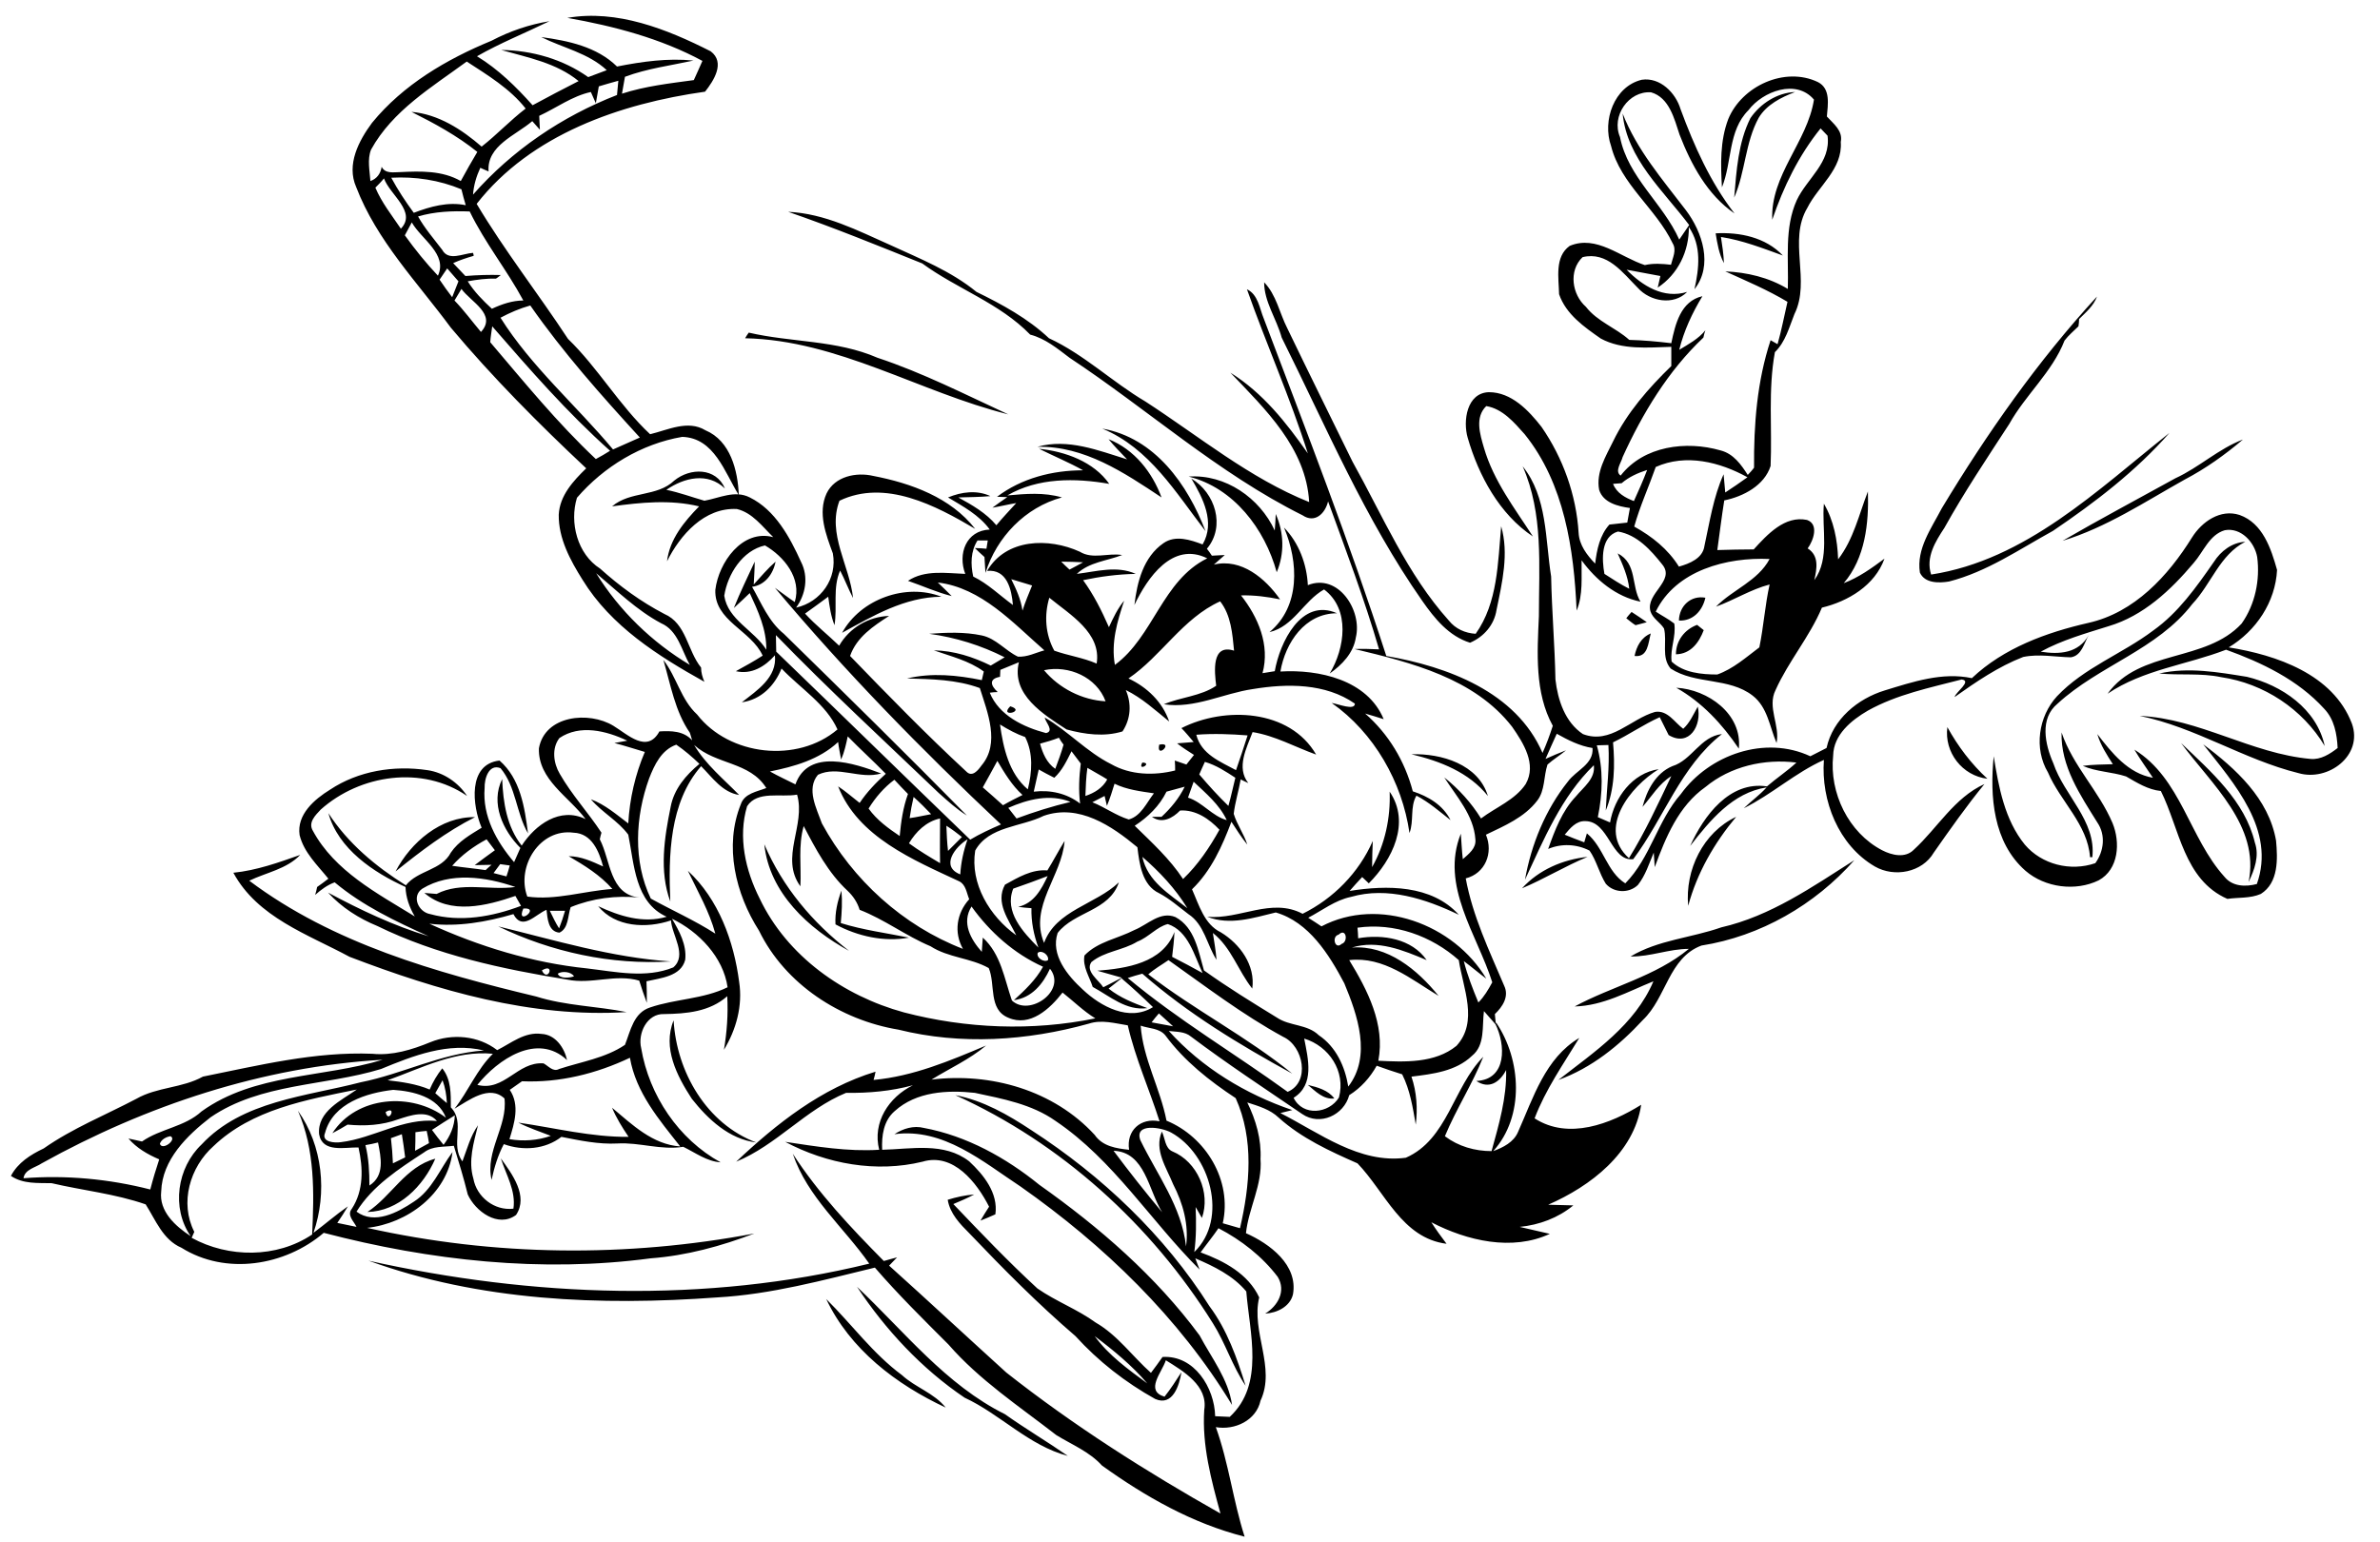 <?xml version="1.0" encoding="utf-8"?>
<!-- Generator: Adobe Illustrator 21.0.2, SVG Export Plug-In . SVG Version: 6.00 Build 0)  -->
<svg version="1.2" baseProfile="tiny" id="Layer_1" xmlns="http://www.w3.org/2000/svg" xmlns:xlink="http://www.w3.org/1999/xlink"
	 x="0px" y="0px" viewBox="0 0 719 466" overflow="scroll" xml:space="preserve">
<path d="M249.6,392.5c7.7,7.6,14.1,16.5,22.9,23c4,3.7,9.7,5.4,13.2,9.8C270.7,418.3,256.8,407.7,249.6,392.5 M258.9,388.8
	c14.3,13.5,26.8,29.6,44.7,38.5c6.2,4.4,12.8,8.3,19,12.6c-11.8-3.1-20.4-12.6-31.2-17.6C278.5,413.6,267.5,401.8,258.9,388.8
	 M111,366.2c7.3-4.8,11.5-13.7,20.5-16.1C127.9,358.4,120.4,366,111,366.2 M270.2,342.7c2.6-1.7,5.8-2.7,8.9-1.9
	c12.9,2.4,24.8,9,34.9,17.2c18.1,12.8,35.2,27.6,48.4,45.5c3.6,6.8,8.7,13.2,9.8,21c-16-26.4-38.7-48.3-63.9-66
	C296.9,351,285,340.7,270.2,342.7 M288.6,330.9c8.4,1.6,15.9,5.9,23,10.6c21.3,13.8,40.2,31.7,53.8,53.2c5.3,7.1,8.3,15.6,10.9,24
	c-4-5.9-6.1-12.9-9.9-18.9C347.8,370,320.5,345.3,288.6,330.9 M395.1,327.8c2.9,0.7,6.2,1.6,8,4.1
	C399.8,332.3,397.4,329.7,395.1,327.8 M209,332c-4.5-6.9-8.9-15.4-5.5-23.7c0.9,15.6,10,31.3,25,36.9
	C220.3,344.2,213.9,338.2,209,332 M150.5,279.9c17.2,4.2,34.3,9.4,52.1,10.6C184.7,291.6,166.6,287.7,150.5,279.9 M252.4,279.3
	c-0.2-3.5,0.6-7,1.8-10.2c0.3,3.3,0.1,6.6-0.2,9.8c6.7,2.1,13.7,3,20.6,4.4C267.1,284.7,259.1,282.9,252.4,279.3 M520,280.2
	c14.9-3.4,27.6-12.3,40.2-20.3c-11.9,13.5-28.4,23-46.2,25.8c-9.9,3.7-10.6,15.8-17.7,22.5c-7.1,7.7-15.5,14.5-25.5,18.1
	c10.9-8.5,23.1-16.6,28.7-29.8c-7.7,3.1-15.2,7.4-23.8,7.6c11.3-6.1,24.5-9.1,34.5-17.4c-6,0-11.6,2.4-17.6,2.3
	C500.9,284,510.9,283.4,520,280.2 M459.8,268.4c5.1-5.6,12.3-8.7,19.8-9.5C472.8,261.7,466.5,265.6,459.8,268.4 M70.5,263.7
	c7-0.7,13.7-3.1,20.2-5.4c-4.1,4.3-10.2,5.3-15.4,7.8c25.3,19,56.3,27.7,86.7,35c8.9,2.8,18.3,2.9,27.3,4.7
	c-28.8,1.8-57-6.5-83.7-16.7C93,282.3,77.8,277.2,70.5,263.7 M230.9,255.1c5.5,12.9,14.6,23.7,25.6,32.2
	C244.3,280.6,232.4,269.8,230.9,255.1 M510,273.7c-1-10.8,4.5-22.2,14.5-26.9C517.9,254.7,512.7,263.7,510,273.7 M119.5,263.3
	c4.6-8.8,13.7-16.6,24-16.4C134.8,251.3,127.1,257.2,119.5,263.3 M345.1,230.4C348.4,230.5,343.5,233.3,345.1,230.4 M426.4,227.9
	c9-0.3,20.2,3,23.1,12.6C443.7,233.3,435.1,230,426.4,227.9 M658.9,224.5c9,8.6,19.3,17.5,22.3,30.1c1.4,4-0.1,8.2-1.9,11.9
	C682.8,249.5,668,236.9,658.9,224.5 M350.2,225C354.9,224,349.2,229.6,350.2,225 M633.6,221.8c4.4,5.7,9.3,11.9,16.8,13.2
	c-1.9-2.9-3.9-5.6-5.6-8.5c14.1,8.7,16.6,26.7,27.2,38.4c2.4,3,6.4,3.1,9.8,2.2c5.8-16.3-6.9-30.4-16.2-42.2
	c9.8,7.3,19.8,16.4,22,29.1c0.5,5.5,0.8,12.7-4.6,16.1c-3.2,1.4-6.8,1-10.1,1.5c-13.2-5.8-14.4-21.2-20.1-32.6
	c-3.9-0.4-7.2-2.5-10.5-4.4c-4.3-1.4-9-1.4-13.1-3.2c3-0.4,6-0.4,9.1-0.5C636.5,228.1,634.6,225.2,633.6,221.8 M622.8,221.3
	c3.4,10.1,11.3,17.7,15.4,27.4c2.4,5.8,1.9,14-4.2,17.3c-7,3.4-16.2,2.2-22.1-2.9c-9.8-8.6-10.8-22.5-9.6-34.6
	c1.5,9.3,3.3,19.2,9.4,26.7c5.1,6,13.8,8.2,21.3,5.6c2.6-3.6,3.2-8.5,0.6-12.3C628.5,240.3,622.5,231.5,622.8,221.3 M588.3,219.7
	c3.2,5.8,7.2,11.1,12.1,15.6C592.8,234.4,587.3,227.3,588.3,219.7 M305.2,213.4C310.2,214.9,301.6,217,305.2,213.4 M506.4,207.8
	c9.5,0.5,20,7.9,18.9,18.4C520.3,218.8,514.2,212.2,506.4,207.8 M652.3,203.5c8.8-2,17.8-0.4,26.5,1c10.5,2.5,21.1,9.7,23.5,20.9
	c-6.7-11.2-18.4-18.9-31.3-20.8C664.9,203.3,658.5,204.1,652.3,203.5 M493.8,198.2c0.6-2.9,2-5.6,4.9-6.8
	C497.9,194.3,497.9,198.7,493.8,198.2 M506.3,197.7c0-4.1,2.6-7.5,6.4-8.9c0.5,0.4,1.5,1.2,2,1.6
	C513.3,194.1,510.8,197.6,506.3,197.7 M491.3,186.8c0.5-0.6,1-1.3,1.6-1.9c1.5,1,3.1,2,4.6,3.1c-0.8,0.2-2.5,0.7-3.4,0.9
	C493.1,188.3,492.2,187.5,491.3,186.8 M507.2,187.5c0.1-4.4,3.6-7.7,8-6.9C514.3,184.6,511.4,187.7,507.2,187.5 M254.4,191.2
	c5.6-10.2,19.3-15.1,30-10.9C273.3,180.4,263.7,186.1,254.4,191.2 M668.8,169.8c2.1-3.3,5.5-5.9,9.5-6.1c-7.7,3.9-10.3,12.8-16,18.8
	c-10.6,13.8-28.2,18.6-40.7,30.1c-5.5,4.5-3.8,12.3-1.3,18c3.3,9.8,13,17.4,11.8,28.4l-0.7,0c-0.7-9.9-9-16.9-12.7-25.6
	c-4.3-7.2-2.9-16.9,2.7-23c8.2-8.7,19.7-12.8,29.1-19.9C658.1,185.1,663.5,177.4,668.8,169.8 M387.9,159.4
	c4.5,4.6,6.9,11.1,7.2,17.4c9.2-3.7,16.5,7.7,14.5,15.8c-0.7,4.7-4.2,8.3-7.9,10.9c4.6-7.6,6.3-19.4-1.7-25.4
	c-6.2,3.5-9.2,11.2-16.5,12.9C392.9,183.2,392.3,169.8,387.9,159.4 M359.1,144c11.1-0.8,21.5,6.5,26,16.3c0.1-1.3,0.3-3.8,0.3-5
	c2.5,5.6,2.7,11.9,0.3,17.6C382.1,159.8,372.7,147.4,359.1,144 M657.2,144.5c7.2-3.3,13-8.9,20.4-11.7c-5.4,4.6-11.3,8.8-17.6,12.1
	c-12,6.7-23.7,14.5-36.9,18.5C634.3,156.9,645.8,150.8,657.2,144.5 M334.9,132.7c7.8,3.1,13.2,10,16,17.6
	c-11.3-7.5-23.3-15.6-37.5-15.3c9.2-2.6,18.4,1.1,27.1,3.8C338.6,136.8,336.6,134.8,334.9,132.7 M333,129.5
	c15.9,2.8,25.8,16.9,31.2,31C355.3,149,347.3,135.4,333,129.5 M226.2,100.5c12.9,3,26.5,2.2,38.9,7.6c13.6,4.5,26.5,11.1,39.5,17.1
	c-26.8-6.7-51.4-22.4-79.5-23C225.3,101.8,225.9,100.9,226.2,100.5 M586.6,153.6c13.7-22.7,29-44.5,46.9-64c-1,2.8-3.4,4.8-5.4,6.8
	c0,0.6-0.1,1.7-0.2,2.2c-1.4,1.4-3,2.7-4.2,4.3c-3.7,9.5-11.8,16.4-16.7,25.2c-6.7,10.3-13.6,20.6-19.6,31.4
	c-2.7,4.1-5.7,8.9-4,14.1c28.6-4.4,50.3-25.6,72-42.8c-10.2,11.6-22.5,21-35.2,29.6c-10.2,5.6-20,12.4-31.4,15.3
	c-3,0.5-7.3,0.6-8.8-2.7C578.9,165.8,583.5,159.6,586.6,153.6 M381.9,85.3c3.7,3.8,4.6,9.2,7,13.9c6.5,13.5,13.1,26.8,19.7,40.3
	c9.1,16.3,16.5,34,29.1,48c2,2.5,4.9,3.8,8.1,4c6.7-9.4,6.7-21.5,7.7-32.5c2.4,8.3,0.3,17-1.4,25.3c-0.7,4.5-3.8,8.1-8,9.9
	c-6.4-2-10.7-7.3-14.4-12.6c-17.3-24.7-29.1-52.7-42.5-79.6C385.6,96.2,381.9,91.2,381.9,85.3 M518.3,70.5
	c7.3-0.4,15.1,1.2,20.3,6.7c-6.1-2.2-12.2-4.6-18.7-5.6c0.4,2.6,0.8,5.2,0.9,7.9C519.3,76.7,518.8,73.6,518.3,70.5 M330.7,403.7
	c4.2,5.8,10.2,10.1,15.9,14.3C342,412.6,336.4,408,330.7,403.7 M336.4,347.7c4.7,6.3,9.6,12.5,14.7,18.6
	C346.9,359.6,346,348.1,336.4,347.7 M110.4,346c1,4,1.2,8.1,1.2,12.2c4.7-3,3.5-8.4,2.6-13C113,345.5,111.7,345.8,110.4,346
	 M118.1,343.9c0.3,2.5,0.5,5.1,0.6,7.6c1.2-0.6,2.5-1.2,3.7-1.8c-0.3-2.3-0.6-4.7-1-7C120.3,343.1,119.2,343.5,118.1,343.9
	 M51.5,343.3c-1.3,0.2-2.8,1-3.2,2.3C49,347.8,53.6,344.3,51.5,343.3 M125.5,342.1c0,1.8,0,3.7-0.1,5.6c1.4-0.8,2.8-1.5,4.2-2.3
	c-0.2-1.2-0.4-2.5-0.7-3.7C127.8,341.8,126.7,341.9,125.5,342.1 M344.5,344.5c5.1,10.5,12.5,20.1,13.8,32.1c0.9-6.5-0.9-13-3.9-18.8
	c-2-5-5.8-10.3-3.4-15.9c1,2,0.9,5,3.2,6c7.5,3.1,11.6,12.5,8.9,20.1c-0.6-1.1-1.3-2.2-1.9-3.3c0.2,4.5,0.2,9.1-0.4,13.6
	c10.4-10.1,4.8-29.6-7-36.1C350.9,340.6,342.6,339.2,344.5,344.5 M130.5,341.4c1.1,1.5,2.3,3.1,3.5,4.5c2-2.6,3.3-5.6,3.4-8.9
	C135.1,338.4,132.8,339.9,130.5,341.4 M116.5,336C117.3,339.8,120.1,333.8,116.5,336 M64.5,346.3c-7.1,6.3-10.3,17.1-5.8,25.9
	c-0.2,0.4-0.6,1.3-0.8,1.8c11.1,6.1,25.7,6.2,36.4-1c0.6-12.6,0.9-25.5-4.3-37.4c7.5,10.6,8.9,24.7,4.7,36.9c3.5-2.6,6.8-5.5,10.4-8
	c-1,1.7-2.1,3.4-3.2,5c1.9,0.4,3.9,0.8,5.8,1.2c-0.8-1.7-3-3.5-1.4-5.5c3.6-5.5,3.4-12.3,2-18.5c-4.1-0.1-10.9,1.7-11.9-4
	c-0.6-6.9,6.7-10.2,11.4-13.5C92.5,332.3,76.1,335.2,64.5,346.3 M98.2,342.3c-1.2,2.8,2.9,3.1,4.8,2.8c9.9-1.2,18.7-7.4,29-6.4
	c-3-3.5-8-1.7-11.7-0.5c-4.9,1.8-10.1,2.1-15.3,1.6c-1.5,0.9-3,1.8-4.6,2.6c7.3-11.3,24-12.5,34.3-4.7c-2.4-6.3-9.9-8-15.9-8.4
	C110.8,330.2,100.6,333.3,98.2,342.3 M133.7,326.4c-0.7,1.3-1.5,2.6-2.2,3.9c1.1,1,2.3,2,3.5,3C134.9,330.9,134.5,328.6,133.7,326.4
	 M157.7,326.7c-1.2,0.9-2.5,1.7-3.7,2.6c3.1,4.6,1.4,10.1-0.1,14.9c4.2,0.7,8.5,0.4,12.5-1c-3.3-1.3-6.7-2.4-9.8-4
	c11.1,1.6,22,4.4,33.3,4.3c-1.9-2.8-3.7-5.7-5-8.8c6.1,5.1,12.2,11.1,20.6,11.7c-6.4-8.1-13.4-16.3-15.2-26.8
	C180.2,324.4,169,327.2,157.7,326.7 M12.6,351.5c-1.9,1.3-5.1,1.8-5.5,4.5c12.8-1,25.8,0.2,38.3,3.4c0.8-3.1,1.7-6.1,2.7-9.1
	c-3.5-1.5-6.8-3.4-9.3-6.3c1.4,0.3,2.7,0.6,4.1,0.9c5.6-3.9,12.9-4.4,18-9.1c16-11.5,36.6-10.1,54.7-15.6
	C79.4,322.3,44.1,334,12.6,351.5 M115.1,323c-17,5.2-36.3,4.2-51.5,14.6c-7.1,5.5-14.6,12.8-14.9,22.4c-0.7,6,4.3,10.5,8.9,13.5
	c-5.9-8.5-4.1-20.7,3.3-27.7c12.3-13.2,31.6-14.5,48.1-18.8c12.6-2.5,24.2-8.7,37.2-9.6C135.4,314.8,124.8,319,115.1,323 M394,313.8
	c1.2,6.2,3.2,13.9-3.2,17.9c2.8,5.7,10.7,4.8,13.7-0.1C406.6,323.7,401.5,316.1,394,313.8 M344.6,309.9c0.7,10,5.9,18.9,7.8,28.7
	c11.9,4.9,19.9,18.1,17,31c1.7,0.5,3.5,1,5.2,1.5c3-12.9,4.3-26.9-1.3-39.3c-7.9-5.2-15.5-11.2-21.2-18.9
	C350.3,310.6,347.1,310.8,344.6,309.9 M350.1,306.2c-0.8,0.9-1.5,1.8-2.2,2.7c2.2,0.4,4.3,0.8,6.5,1.2
	C352.9,308.7,351.5,307.5,350.1,306.2 M168.5,294.2c0.6,1.6,3.5,1.3,4.9,0.8C172.6,293.6,169.8,293.3,168.5,294.2 M163.7,293.2
	C165.5,297.1,167.9,290.7,163.7,293.2 M346.9,294.4c14,10.8,29.9,18.9,43.5,30c-15.9-8.7-31.6-18.2-45.3-30.2
	c-1.5,0.4-2.9,0.8-4.4,1.3c15.2,12.7,32.3,22.8,48.3,34.4c6.9-2.9,4.8-13.8-1.3-16.6c-12.3-6.7-23.4-15.2-34.7-23.2
	C351,291.5,348.8,292.7,346.9,294.4 M313.5,287.9c-0.5,1.5,1.9,3,3.1,2.2C317,288.6,314.7,286.9,313.5,287.9 M404.4,282.4
	c-2.2,0.5-1.1,4.7,0.9,2.8C407.4,284.6,406.7,280.2,404.4,282.4 M410.1,280.3c0.1,1.1,0.2,2.2,0.2,3.2c7.4-1.3,16.2,0.1,20.7,6.6
	c-7.1-3-14.8-6.2-22.6-3.8c10.8-0.8,19.8,6.7,26.2,14.6c-8.3-5-16.6-12-27-10.8c5.5,9,10.9,19.4,8.8,30.4c7.9,0.4,17.1,0.8,23.6-4.5
	c6.7-7.3,2-17.4,0.7-25.9C432.5,282.8,421.2,278.7,410.1,280.3 M343.6,284.5c-4.4,2.7-9.9,2.9-13.9,6.2c-1.9,2.8,2.2,5.4,3.6,7.6
	c1.9-1,3.8-1.9,5.6-2.9c-2.5-0.7-4.9-1.4-7.4-2.1c8.8-0.7,19.7-2.3,23.3-11.7c-0.1,2.5-0.4,5-0.7,7.5c3.1,1.6,6.2,3.2,9.2,4.9
	c-2.5-5.3-4.3-12.7-10.5-14.8C349.5,280,347,283.2,343.6,284.5 M296.6,287.6c0.1-1.1,0.2-3.3,0.3-4.3c5.5,5,6.5,12.4,8.8,19
	c5.3,5,16.7-3,11.5-9.6c-2.1,4.6-5.5,8.8-10.9,9.5c3.3-3,6.6-6.1,8.8-10.1c-8.7-3.9-16.1-10.5-21.6-18.2
	C290.4,278.8,293.3,283.9,296.6,287.6 M166.1,275.2c0.9,1.8,1.7,3.6,2.8,5.3c0.7-1.8,1.3-3.5,1.8-5.3
	C169.6,275.2,167.3,275.2,166.1,275.2 M158.1,274.5C155.7,280.1,163.6,274.1,158.1,274.5 M306.1,268.5c-2.8,7,3,13.2,7.6,17.8
	c-1.4-3.8-2.2-7.8-2.1-11.9c-1.4-0.1-2.7-0.2-4-0.4c4.8-1.1,7-5.3,8.9-9.3C313.1,266,309.6,267.3,306.1,268.5 M127.6,268.5
	c-3.4,2.3-1.2,7.1,2.4,7.7c9.1,2.5,18.7,0.8,27.4-2.5c-0.6-1-1.1-2-1.7-3c-8.7,3-19.7,5.8-27.5-0.9c1.3,0.1,2.5,0.2,3.7,0.3
	c7.4-3.8,15.9-1,23.8-2.1C146.7,264.9,136,263.4,127.6,268.5 M151.1,261.1c-0.7,0.9-1.3,1.8-2,2.7c1.3,0.3,2.6,0.7,3.9,1
	c0.4-1.1,0.7-2.2,1-3.3C153.4,261.4,151.9,261.2,151.1,261.1 M345.1,258.9c1.6,7.4,8.1,11.2,13.6,15.5
	C355.1,268.5,350.3,263.4,345.1,258.9 M290.1,264.2c0.2-3.6,1-7.2,2.2-10.6C288.5,255.9,284,261.8,290.1,264.2 M136.6,261.6
	c3.4,0.5,6.7,0.8,10.1,1.3c0.4-0.4,1.3-1.2,1.8-1.6c-1.3,0-3.8,0.1-5.1,0.1c2-1.5,4-3,6.1-4.5c-0.8-1.1-1.7-2.2-2.5-3.3
	C143.1,255.7,139.5,258.3,136.6,261.6 M159.3,270.9c8.6,1.2,17.1-1.7,25.7-2.3c-3.7-4.2-8.4-7.1-13.2-9.9c3.7,0,7.1,1.6,10.4,3.1
	c-1.2-4.5-3.4-10-8.9-10.2C163.1,250.2,155.9,261.8,159.3,270.9 M285.9,249.5c0.1,2.5,0.2,5.1,0.5,7.6c1.4-1.4,2.8-2.8,4.2-4.2
	C289.1,251.7,287.5,250.5,285.9,249.5 M274.6,254.8c3,2.2,6.2,4.1,9.4,6c-0.1-4.5,0-9,0-13.5C279.8,248.2,276.7,251.3,274.6,254.8
	 M304.6,244.1c0.8,1.1,1.7,2.1,2.5,3.2c5.4-2,10.8-3.7,16.3-5C317.2,239.8,310.5,241.5,304.6,244.1 M276,240.8
	c-0.5,2.1-0.9,4.3-1.2,6.4c2.2-0.3,4.3-0.8,6.5-1.2C279.6,244.2,277.9,242.5,276,240.8 M225.7,243.6c-2.8,9.3-0.5,19.4,3.8,27.9
	c8.3,17.4,25.3,29.4,43.6,34.4c18.8,4.9,38.7,5.7,57.8,1.8c-3.6-2.2-6.6-5.2-9.9-7.8c-3.8,4.9-9.8,10.5-16.4,7.6
	c-6.1-2.5-3.8-10.1-5.9-15c-5.5-3.1-12.2-3.1-17.6-6.6c-7.4-3.1-13.9-8.1-21.4-11c-0.7-2.3-2-4.2-3.7-5.8
	c-5.8-5.4-9.6-12.6-13.2-19.5c-1.7,5.9-0.7,12.1-1,18.2c-6.3-8.7,1.7-18.4-1-27.7C235.9,241,228.8,238.8,225.7,243.6 M352.4,239.2
	c-2.1,4.3-5.6,7.7-9.6,10.3c5.2,5.1,10.6,10,14.6,16.1c4.5-4.3,8-9.5,11-14.9c-3.1-3.3-7.2-6.1-11.9-5.8c-2.2,2.3-5.5,4.1-8.5,1.9
	c0.7,0,2.1,0,2.9,0c2.8-2.6,5.3-5.6,7-9.1C356.1,238.2,354.2,238.7,352.4,239.2 M358.9,241c4.4,1.4,7.3,5.6,11.7,6.8
	c-2.2-4.7-6.3-8.1-10-11.6C360,237.8,359.5,239.4,358.9,241 M334.4,243.5c-0.2-0.8-0.5-2.2-0.7-3c-1.2,0.6-2.5,1.3-3.7,1.9
	c3.8,1.5,7.1,4,11,5.2c3.7-1,5.4-5.1,7.6-7.9c-4.1-0.6-8.2-1.1-11.9-2.9C336,239.1,335.3,241.3,334.4,243.5 M262.4,244.3
	c2.5,3.5,6,6,9.4,8.3c0.4-4.3,1-8.6,2.5-12.7c-1.4-1.4-2.7-2.8-4.1-4.3C267.1,237.9,264.5,240.9,262.4,244.3 M328.5,232
	c-0.4,2.8-0.5,5.7-0.6,8.5c2.7-0.9,5.2-2.4,6.6-5C332.6,234.3,330.5,233.2,328.5,232 M362.3,234c2.8,3.3,5.7,6.5,8.8,9.5
	c0.8-2.8,1.4-5.7,2.1-8.5c-2.9-1.9-5.8-3.8-9.2-4.8C363.4,231.5,362.8,232.8,362.3,234 M296.9,237.9c2.1,1.8,4.1,3.6,6.1,5.4
	c1.9-1.1,3.9-2.1,5.9-3.1c-3.2-2.9-5.4-6.6-7.6-10.3C299.8,232.6,298.4,235.3,296.9,237.9 M318.5,235c-1.6-0.8-3.1-1.6-4.7-2.5
	c-0.5,2.2-1,4.5-1.5,6.7c5-0.6,10,0.5,14,3.6c-0.5-4-0.3-8.1,0.2-12.1c-0.9-1.2-1.9-2.5-2.8-3.7C322.3,229.8,320.9,232.8,318.5,235
	 M314.2,224.7c0.8,2.9,2,5.8,4.6,7.6c0.9-2.4,1.8-4.8,2.5-7.3c-0.4-0.5-1.1-1.5-1.4-2.1C318.1,223.6,316.1,224.2,314.2,224.7
	 M256.1,222.5c-0.5,2.4-1,4.7-2,7c-0.3-1.8-0.7-3.5-0.9-5.3c-5.7,5.3-13.2,7.4-20.6,8.9c2.5,1.4,5.1,2.6,7.7,3.9
	c3.9-11,17.8-6.4,25.9-3.3c-6.4,1.9-13.1-2.5-19.1,0.4c-3.6,4.3-0.4,10.2,1.2,14.7c9.3,17.1,24.5,30.9,42.6,37.9
	c-2.8-5-1.9-10.8,1.9-15c-0.8-1.9-1-4.4-3-5.4c-13.9-6.5-30.6-13.4-36.6-28.7c2.3,1.5,4.3,3.3,6.5,5c2.2-3.3,5-6.2,7.9-8.8
	C263.8,229.9,259.8,226.3,256.1,222.5 M361.4,222c1.5,5.9,7.2,8.1,12,10.7c1.2-3.5,2.4-7,3.5-10.5
	C371.8,221.8,366.6,221.6,361.4,222 M169,223c-2.4,3.1-1.8,7.6,0.1,10.8c3.6,6.3,8.6,11.7,12.6,17.8c-0.2,0.7-0.4,1.4-0.5,2
	c3.3,6.3,2.9,16.7,12,17.6c-7.1-0.7-14.2,0.2-20.8,2.9c-0.9,2.6-0.6,6.4-3.4,7.7c-3.4-0.3-3.6-4.3-3.9-6.9c-3.4,1.4-7.3,6.5-10,1.3
	c-8.2,2.4-16.8,3.9-25.4,2.9c15.1,6.9,31.1,11.8,47.6,13.5c8.6,1,17.8,3.1,26.1-0.3c4.3-3.7-0.4-9.7-0.7-14.2
	c-7.4,2.5-16.8,2.1-22-4.3c6.4,3,13.6,5.3,20.7,3.2c-9.6-4.3-9.8-15.9-11.6-24.8c-3.1-4.2-7.9-6.7-11.3-10.7
	c4.3,1.6,7.7,4.6,11.3,7.3c0.4-7.4,2.1-14.8,5-21.6c-3.1-0.9-6.1-1.9-9.2-2.7c1-0.2,2.9-0.5,3.9-0.7
	C183.2,220.8,175.2,218.8,169,223 M302.1,218.9c1,7.1,2.7,14.8,8.4,19.6c1.3-5.2,1.7-10.9-0.8-15.8
	C307.1,221.8,304.5,220.4,302.1,218.9 M315.4,202.5c4.6,5.5,11.5,9,18.6,9.4C331.3,204.6,322.9,200.9,315.4,202.5 M317,180.6
	c-1.6,5.3-1.2,11.1,1.5,16c4.2,1.5,8.7,2.1,12.8,3.9C332.8,191.2,323.2,185.7,317,180.6 M305.5,175c1.5,3,2.9,6.1,3.4,9.5
	c0.8-2.6,1.9-5.1,2.9-7.6C309.7,176.3,307.6,175.6,305.5,175 M320.6,169.7c0.8,0.8,1.6,1.6,2.5,2.4c1.4-0.7,2.8-1.5,4.1-2.2
	C325.1,169.8,322.9,169.7,320.6,169.7 M218.8,180c1.1,7.3,9,10.4,12.7,16.3c0.1-6.1-2.5-11.7-5-17.1c-1.6,1.5-3.1,3-4.8,4.5
	c1.9-4.8,4.2-9.4,6.3-14c0,2.3-0.2,4.6-0.3,6.9c2.1-2.3,4.2-4.8,6.6-6.9c-0.7,3.7-3.2,7.1-7.1,7.6c2.8,4.9,5,10.5,9.6,14.2
	c18.6,18.2,37.1,36.4,55.3,54.9c-3.1-1.9-5.8-4.4-8.5-6.8c-16.5-15.8-33.3-31.3-49.2-47.7c0,1.6,0.1,3.3,0.1,5
	c19.6,18.9,39,37.9,58.6,56.8c3-1.8,6.1-3.2,9.3-4.6c-24-22.6-47.1-46.2-68.3-71.5c2,1.4,4,3,6,4.3c2.2-7.2-3.3-13.8-9-17.1
	C224.3,166.3,219.8,173.5,218.8,180 M238.1,64c11.1,0.5,21.1,5.7,31,10.1c8.9,4.1,18.2,7.8,25.9,14.1c7.8,3.8,15.5,8,21.9,14
	c10.6,4.9,19.1,13.2,29.1,19.1c16.2,10.5,31.5,23.2,49.5,30.4c-0.9-16.3-13.3-28.1-23.8-39.1c9.8,6.1,16.9,15.1,23.4,24.4
	c-5.3-16.8-12.5-32.9-18.4-49.6c3.4,1.6,3.8,5.8,5.1,8.9c12.8,33.8,25.9,67.5,37,101.9c18.4,3.2,39.2,10.8,47.2,29.3
	c1.2-2.7,2.2-5.4,3.1-8.2c-5.5-10-4.7-22.1-4.2-33.1c0-15.2,1.4-31-4.9-45.3c7.5,9.3,6.8,22.1,8.6,33.3c0.2,10.4,1.1,20.7,1.3,31.1
	c0.7,6.2,2.9,12.9,8.3,16.5c8.4,3.2,14.4-4.6,21.8-6.7c3.8-0.6,5.9,3.2,8.5,5.1c2-1.8,3.1-4.4,4.4-6.7c1.3,5.7-2.6,12.3-8.8,8.6
	c-0.9-1.8-1.8-3.6-2.7-5.4c-4.9,2.2-9.3,5.3-14.1,7.6c0.6,6.9,0.5,14.1-2.2,20.6c0.3-6.6,1.2-13.2,0.8-19.8c-0.9,0-2.6,0.1-3.5,0.1
	c2,7.1,1.8,14.5,0.3,21.7c1.2,0.5,2.5,1.1,3.7,1.6c1.3-7.5,6.7-14.9,14.7-16.1c-8.5,5.2-18.8,18-9,26.9c4.9-7.9,8.8-16.4,12.8-24.8
	c-3.7,2.3-5.9,6.1-8.7,9.3c1.3-5,4-10.2,9-12.3c5.9-1.8,8.5-9,15-9.7c-12.5,9.8-17.5,25.4-26.8,37.8c-6.7,0.8-7.3-11.5-14.5-11.5
	c-2.8-0.1-4.6,2.2-6.2,4.1c2,0.8,3.9,1.6,5.9,2.3c0.2-0.7,0.6-2,0.8-2.7c5.1,4.2,6,11.6,11.6,15.1c7.6-7.7,9.7-18.9,16.8-27
	c8.6-11.9,25.4-17.8,39.1-11.4c1.6-0.8,3.3-1.7,4.9-2.5c1.9-8.7,9.4-14.9,17.6-17.4c8.5-2.6,17.4-5.6,26.3-3.7
	c9.6-9.1,22.5-13.8,35.2-16.7c13.9-3.1,24.1-14.2,31.3-25.8c3-4.8,8.6-8.7,14.4-6.8c7,2.5,9.5,10.2,11.3,16.6
	c-0.5,9.7-6.3,18.4-14.6,23.4c14.4,2.3,31.5,8.1,37.2,23c3.5,9.7-7.2,17.6-16.1,15c-16.6-4.1-31.2-13.9-48-17.3
	c18,0.8,33.7,11.4,51.6,13c3.1,0.3,5.9-1.5,8.2-3.3c-0.2-4.2-1-8.7-4.1-11.9c-7.9-8.7-18.8-13.9-29.6-17.8c-11.9,4.6-25,6-35.8,13.3
	c9.7-13.5,29.6-9.4,40.5-21.2c4.1-5.8,5.6-13.2,4.7-20.1c-0.8-4.5-4.9-9-9.8-8.1c-4.7,1.4-6.4,6.5-9.4,9.9
	c-6.9,8.2-15.2,16-25.7,19.1c-7,2.2-14.1,4.2-20.5,7.7c5.7,0.9,11.4,0.5,14.5-5c-1.4,2.4-2.1,6.2-5.4,6.7c-4.8-0.1-9.6-1.1-14.4-0.1
	c-7.5,2.9-14.2,7.5-20.7,12.1c0.2-1.4,5.4-4.9,2.1-5.3c-9.6,2.5-19.5,4.5-28.3,9.4c-5,2.9-10.4,7.3-10.5,13.6
	c-1.2,11.2,4.6,23.3,14.8,28.6c2.9,1.5,7,2.5,9.6-0.2c7.1-6.5,12.2-15.7,21.3-19.8c-5.4,6.6-10.4,13.7-15.3,20.7
	c-3.5,6-11.9,7.6-17.8,4.2c-11-6.4-16.3-19.9-15.4-32.2c-8.7,3.9-15.7,10.4-24.2,14.6c2.3-2.2,4.8-4,6.9-6.3
	c-10.3,1.6-17.1,10-23.1,17.7c4.1-9.1,11.9-19.7,23.2-18c2.9-2.5,6.1-4.6,8.9-7.2c-9.7-1.2-19.9,1.1-27.5,7.4
	c-8.1,5.7-12,15.2-15.3,24.2c-0.1-1.1-0.2-3.3-0.3-4.4c-1.4,3.3-2.5,6.9-4.8,9.8c-2.7,2.6-7.3,2.4-9.7-0.4c-2-3.2-2.8-7-4.9-10
	c-3.9-2-8.5-2.2-12.5-0.5c2-5.6,4.2-11.5,8.4-15.9c2.3-2.8,5.9-5.3,5.4-9.4c-9.8,9.5-15.1,22.4-20.8,34.6c1.9-10.7,6.2-21.2,13-29.7
	c2.5-3.4,7.8-5.2,7.4-10.1c-3.9-0.6-7.4-2.4-10.8-4.3c-1.1,2.5-2.3,5-3.4,7.6c2-0.9,4.1-1.8,6.2-2.6c-1.8,1.5-3.8,2.7-5.6,4.3
	c-1.2,3.6-0.7,7.8-3.1,10.9c-3.9,5.1-9.9,7.6-15.5,10.3c2.3,5.5-0.2,11.7-6.1,13.2c2.1,11.4,7.1,21.8,11.6,32.4
	c1.6,3.3-0.5,6.4-2.8,8.6c0.1,1.1,0.2,2.1,0.3,3.2c-1.2-1.4-2.4-2.7-3.6-4.1c-0.6,4.6,0.4,10.3-3.6,13.5c-4.9,4.7-11.9,5.5-18.3,6.3
	c1.6,4.7,1.9,9.7,1.3,14.5c-0.9-5.2-1.7-10.4-4.1-15.2c-2.6-0.8-5.2-1.7-7.7-2.6c-2,3.6-4.8,6.7-8.3,8.9c-1.6,6-8.8,9.4-14.2,5.7
	c-11.3-7.7-22.7-15.2-33.6-23.4c-1.9-1.6-4.4-1.4-6.7-1.7c10,11.1,23.2,19.1,37.3,23.9c-0.9,0.2-2.7,0.7-3.6,0.9
	c11.8,6,23.9,15.4,37.9,13.5c12.6-5.5,14.3-21.3,23.4-30.5c-3.3,8.3-8.2,15.8-11.6,24c4.1,3.1,9.1,4.5,14.1,4.5
	c2.2-8,4.6-16.1,4.4-24.5c-1.9,3.7-5.2,5.9-9,3.3c9.3-0.4,8.9-11,5.7-17.3l0.3-0.3c7.6,11.2,8.6,28.3-0.9,38.8
	c3-1.1,6.2-2.7,7.5-5.8c4.6-10.3,8.2-22.3,18.5-28.4c-4.8,7.9-10.2,15.6-13.5,24.3c10.2,6.6,22.9,1.7,32.2-4.1
	c-2.2,14.6-15.3,24.6-28.1,30.2c2.5,0.1,5.1,0.1,7.6,0.2c-4.6,3.8-10.3,5.9-16.2,6.5c3,0.7,6.1,1.4,9.1,2.1
	c-11.4,5.3-25,2.1-35.8-3.5c1.4,2.2,3,4.4,4.6,6.5c-13.5-1.7-18.6-15.7-26.9-24.3c-8.4-3.7-16.9-7.6-23.8-13.8
	c-2.6-2.5-6.1-3.5-9.5-4.6c2.6,5.3,4.3,11.1,4,17.1c0.6,7.8-3.6,14.8-4.4,22.4c7.2,3.2,15.8,9.6,14.2,18.5c-0.9,3.7-4.8,5.6-8.4,5.8
	c3.8-2.3,6.4-6.8,3.8-11.1c-4.7-6.2-11-11.1-17.9-14.7c-1.7,2.5-3.6,4.8-5.4,7.3c7.1,2.6,14.4,6.5,17.7,13.6
	c-2.5,10.4,5.1,21.2,0.4,31.2c-1.3,6-7.8,9-13.5,8c3.9,10.8,5.2,22.2,8.7,33.1c-15.8-4-30-12.1-43.1-21.5c-3.8-4.2-9.1-6.3-13.8-9.2
	c-11.2-8.7-23.2-16.6-32.6-27.4c-7.6-7.6-15.2-15.1-22.2-23.2c-15.7,3.8-31.4,8.1-47.6,9c-35.3,2.6-71.8,1.1-105.4-11.1
	c49.5,11,101.8,13,151.3,0.9c-7.7-11-18.7-20.1-23.1-33.2c7.7,11.9,17.5,22.3,27.5,32.4c1.3-0.4,2.6-0.7,4-1.1
	c-0.8,0.8-1.6,1.7-2.4,2.5c11.9,10.7,23.6,21.6,35.4,32.3c20.3,16,42.2,29.9,64.7,42.6c-2.8-10.2-5.6-20.6-4.9-31.3
	c1.2-7.3-6.3-11.7-11.6-15c-1.2,3.7-6.4,9.2-0.4,11c1.9-2.4,3.5-4.9,5.1-7.4c-0.6,3.9-2.6,10.4-7.9,8.1c-9-5-17.2-11.4-24.1-19
	c-11.3-9.7-21.8-20.3-32-31c-2.9-2.9-5.9-6-6.6-10.2c2.6-0.8,5.3-1.4,8-1.6c-2,1.1-4.2,2-6.3,2.9c8.3,8.7,16.6,17.4,25.4,25.5
	c5.6,3.9,12.1,6.3,17.6,10.3c6.6,3.8,11.1,10.2,16.7,15.2c1.2-1.6,2.4-3.2,3.5-4.8c9.6-0.6,15.7,9.3,15.9,17.9
	c1.5,0.1,2.9,0.1,4.4,0.2c10.6-9.8,6-25.4,5-37.9c-4-4.8-9.8-7.6-15.4-10c0.3,0.9,1,2.6,1.3,3.4c-14.8-14.7-26-33.1-43.5-44.9
	c-7.2-5.1-16-6.7-24.4-8.5c-8.3-0.9-17.7-0.4-24.2,5.5c-3.4,2.9-4,7.5-3.8,11.7c8.8-0.2,18.7-2.4,26.3,3.5c4.4,4.1,8.8,9.6,7.9,16
	c-1.5,0.7-3,1.3-4.5,1.9c0.8-1.4,1.7-2.8,2.6-4.2c-3.7-7.3-10.8-16.4-20.1-13.6c-14,3.4-28.9,0.7-41.5-6c9.4,1.4,18.8,3,28.4,2.4
	c-2.1-8.3,2.9-15.9,10.2-19.5c-6.6,1.8-13.4,2.4-20.2,2.3c-12.2,5-21,15.8-33.2,20.8c12.2-11.5,25.7-22.2,42.1-27.2
	c-0.1,0.6-0.4,1.9-0.6,2.5c12-1.1,23.1-5.8,34-10.4c-5,4.2-11,6.9-16.5,10.3c17.9-2.2,36.9,3.2,49.3,16.7c2.4,3.5,6.6,4.1,10.4,4.5
	c-0.9-5.8,3.5-9.8,9.2-8.6c-3.1-9.7-7.3-19-9.6-29c-3.9-0.6-7.9-1.8-11.8-0.5c-18.7,5.2-38.6,6.5-57.5,1.8
	c-17.5-2.9-34.2-13.7-42.1-29.9c-7.1-11.1-10.6-25.6-5.5-38.2c1.1-3.3,4.9-3.8,7.7-4.9c-5-8-15.2-7-21.8-13
	c3.5,5.9,8.9,10.3,13.6,15.1c-5.1-0.8-8.1-5.3-11.5-8.7c-9.6,11-9.9,27-9.3,40.9c-3.4-9.2-1.8-19.3,0.1-28.6c1-5.4,4.6-9.6,8.7-13
	c-2.2-2.1-4.5-4.1-7-5.8c-4.5,1.6-6.6,6.1-8.2,10.2c-4.2,11.6-4.9,25,0.5,36.3c6.5,3.6,13.3,6.6,19.5,10.6c-1.8-6.7-5.3-12.7-8.3-19
	c9.3,8.6,13.9,21.3,15.5,33.6c1.1,7.2-0.9,14.4-4.6,20.5c0.9-5.3,1.3-10.8,1-16.2c-5.3,4.7-12.3,5.3-19.1,5.4
	c-5.1-0.2-8,5.8-6.9,10.3c2.4,14.3,11.3,27.5,24,34.5c-4.2-0.3-7.6-2.9-11.3-4.7c-6.7,1.1-13.2-1.4-19.9-1c-5.7,0.3-11.3-0.9-16.9-2
	c-4.9,3.8-11.6,4.3-17.4,2.2c-1.8,3.4-2.9,7.1-3.7,10.8c-2-8.7,4.9-16.2,3.9-24.6c-4.6-4.3-10.8,0.6-15.1,3.1
	c4.2-5.3,6.7-11.8,11.6-16.6c-11.3-1.1-21.5,4.3-31.8,8c4.3,0.5,8.7,1.1,12.7,2.8c1-2.3,2.2-4.4,3.8-6.4c2.7,3.3,2.6,7.7,2.6,11.8
	c4.5,4.6-0.3,11.3,3.5,16.3c1.4-3.7,2.4-7.6,4.7-10.9c-1.3,5.3-3,10.7-1.4,16.1c1,5.6,6.4,9.8,12.1,9.1c0.8-5.4-2.2-10.2-3.8-15.2
	c3.4,4.7,8.4,11.4,4.6,17.1c-5.4,4-12.3-1.1-14.6-6.2c-1.2-4.9-2.7-9.8-4.2-14.7c-3.1,0.4-6.4,0-9,2c-7.5,4.9-15.6,10.1-20.4,17.9
	c5.4,4,12.4,0.3,17.3-3c5.5-3.5,7.9-9.9,11.7-15c-1.6,12.7-13.7,21.6-25.8,22.9c38.4,8.6,78.4,9,117,1.7c-10,3.8-20.5,6.7-31.3,7.5
	c-33,4.4-66.7,0.7-98.8-7.7c-11.7,10-29.6,12.9-43,4.5c-5.6-2.4-7.8-8.4-10.8-13.1c-9.2-3.2-19-4.2-28.4-6.4
	c-4.2-0.1-8.6,0.3-12.3-2.2c2.1-4,5.9-6.4,9.9-8.3c8.7-6.1,18.7-10.1,28-15c6.3-3.6,13.8-3.2,20.1-6.7c16.9-3.4,33.8-7.6,51.2-6.9
	c6,0.6,11.9-1.2,17.5-3.5c6.6-2.7,14.5-2,20.2,2.4c4.2-2.1,8.3-5.6,13.4-4.9c4.2,0.2,6.9,4.2,7.7,7.9c-9-8.4-20.9-0.2-27.1,7.5
	c8.2,2.1,12.1-7.1,20-6.5c1.5,0.8,2.9,2.7,4.7,1.7c6.7-2.2,14-3.3,19.9-7.3c1.7-4.3,2.6-9.7,7.6-11.3c7.6-2.6,16.1-2.5,23.4-6.1
	c-1.3-9.1-8.7-16.8-16.8-20.7c2.2,3.7,4.5,7.9,4,12.4c-1.3,5.1-7.5,5.5-11.7,6.5c0.1,2.2,0.1,4.3,0.1,6.5c-0.8-2.2-1.6-4.4-2.3-6.7
	c-7.2-2.1-14.4,1.2-21.7-0.3c-19.7-3.2-39.4-7.4-57.4-16.2c-5.6-2.3-10.8-5.6-14.9-10.1c9.7,5.2,19.8,10,30.4,13.2
	c-10-4.5-19.9-9.2-28.4-16.3c-2.2,0.8-4.1,2.2-5.9,3.8c0.2-0.6,0.5-1.8,0.6-2.4c1.1-0.8,2.3-1.6,3.4-2.5c-3.3-4.1-7.4-7.9-8.7-13.2
	c-0.9-6.2,4.5-10.8,9.2-13.7c8.6-5.7,19.3-7.4,29.4-5.9c4.9,0.7,9.3,3.7,12,7.8c-13.5-9.3-32.3-6.5-44.2,4.1
	c-1.6,1.7-3.9,3.9-2.4,6.4c6.6,12.2,19.4,18.9,30.8,25.9c-1.6-2.7-2.7-5.7-2.8-8.9c-9.7-4.4-20.3-11.5-23.3-22.3
	c5.9,9.1,14.3,16.1,23.4,21.8c3.7-4.6,10.8-4.5,13.6-9.9c2.3-3.4,5.9-5.4,9.3-7.5c-2.8-6.6-4.3-19.2,5.4-20.3
	c6.3,5.5,7.6,14.1,8.6,22c-3.6-6.2-3.6-14.1-8.3-19.7c-3.6-1.4-4.9,3.3-4.8,6c-0.7,8.5,3.6,16.2,8.9,22.4c0.6-1.4,1.3-2.9,1.9-4.3
	c-5.3-5.3-9.1-13.5-5.5-20.8c0.3,7.1,1.4,14.4,5.9,20.1c4.1-6.3,11.6-11.8,19.3-8c-5-6.8-14.4-11.9-14.1-21.4
	c1.8-10,15.1-11.3,22.5-6.8c4.3,2.6,10.2,8.5,13.9,1.7c3.5-0.2,7.3-0.2,9.9,2.7c-0.2-0.6-0.5-1.7-0.7-2.3c-4.5-6.5-5.8-14.5-8-22
	c4,5.1,5.3,12,10.2,16.5c9.7,12.5,30.3,14.8,42.4,4.5c-3.4-7.6-11.2-12.4-16.9-18.4c-2.1,5.2-6.2,9.4-12,10.2
	c4.6-3.6,10.7-7.5,10-14.2c-3,3.4-7.1,5.9-11.8,4.8c2.7-1.5,5.5-3,8.1-4.7c-3.5-7.7-14.7-10.5-14.3-19.9c1-8.2,8.1-18.4,17.5-15.9
	c-3.3-3.2-6.3-7.4-11-8.5c-9.8-0.5-17.1,7.8-21.1,15.8c0.8-6.7,5.2-12,9.7-16.6c-8.7-2.1-17.6-1.2-26.3,0c5.5-4.7,13.6-2.8,18.8-7.8
	c4.8-3.9,12.6-4,15.3,2.4c-5.2-5-12.3-3.3-17.7,0.4c3.9,0.8,7.7,2.2,11.5,3.3c4.5-0.8,9.2-3.3,13.7-1c7.7,3.8,12.1,12,15.5,19.5
	c2.3,4.5,1.4,9.8-1.5,13.8c7.5-1.7,12.5-8.8,11.1-16.4c-2.1-5.7-4.6-12.2-1.9-18.1c2.5-5.2,9-6.5,14.1-5.3
	c11.4,2.2,23.4,6.5,30.8,16c-12-7.1-27.2-15.1-41-8.5c-3.8,10,3.1,19.6,4.1,29.4c-1.4-2.7-2.5-5.6-3.9-8.3c-2.3,5.2-0.8,11-1.7,16.5
	c-1.1-2.7-1.5-5.7-1.9-8.6c-2.3,1.7-4.6,3.4-7,5.1c3.2,3.5,6.9,6.4,10.3,9.7c3.1-5.4,8.9-8.8,15.1-9c-4.8,3.1-9.8,6.4-11.8,12.1
	c11.5,11.9,23,23.7,35.1,34.9c1.8,1.9,3.6-0.4,4.6-1.8c5.7-6.7,1.8-16.1-0.5-23.4c-7.1-2.6-14.6-2.7-22-2.9c7.5-1.8,15.2-1,22.6,0.5
	c0.2-0.9,0.4-1.8,0.6-2.6c-4.5-3.3-10-4.6-15.1-6.4c6.1,0.1,11.9,2,17.2,4.6c1.4-0.8,2.8-1.7,4.2-2.5c-7.1-3.6-14.8-6-22.8-7.1
	c5.3-0.4,10.7-0.6,15.9,0.5c4.3,0.9,7.1,4.6,10.9,6.4c2.8,0.2,5.4-1.2,8-1.9c-9.5-8.3-19-18.9-32.2-20.5c1.4,1.3,2.8,2.7,4.2,4.1
	c-4.5-1.1-8.8-3.1-13.2-4.6c5.1-3.4,11.5-2.3,17.3-2.1c-2.3-6,0.2-13.1,7.4-13.4c-3.2-4.4-8.1-7-12.6-9.7c4.1-1.7,8.7-2.3,12.8-0.4
	c-3.2,0.3-6.5,0.3-9.7,0.4c4.2,2.3,8.4,4.7,11.5,8.4c1.9-2.3,4-4.5,6-6.7c-2.4,0.4-4.8,1-7.2,1.4c1.5-1.1,3-2.2,4.5-3.2
	c-0.8,0-2.4-0.1-3.1-0.1c7.4-5.6,16.7-8,26-8c-4.3-2.4-8.9-4.3-13.3-6.5c7.9,0.8,16.5,3.9,21.2,10.6c-10.3-1.8-21.5-1.9-30.8,3.5
	c5.5-0.5,11.1-1,16.5,0.6c-11.1,3-19.7,12-23.1,22.8c-0.1-1.6-0.2-3.2-0.3-4.8c-1-0.9-2-1.8-2.9-2.7c0.9,0,2.7,0.1,3.5,0.2
	c0.1-0.6,0.3-1.8,0.4-2.5c-0.8,0-2.3,0-3.1,0c-2.1,3.3-2.1,7.2-1.3,10.9c4.5,2.2,8,5.7,12,8.6c-0.4-4.7-1.8-10.9-7.8-10.3
	c5.7-9.8,18.6-10.1,28-5.8c3.9,2.4,8.5,0.3,12.8,1c-4.6,1.8-9.9,2.1-13.7,5.7c5.9-0.7,12.1-2.6,17.8,0c-5.4,0.1-10.7,0.8-15.9,1.9
	c3.2,4.4,5.6,9.2,7.8,14.2c1.3-2.8,2.6-5.6,4.6-8c-2.1,6.3-4,12.7-2.8,19.4c11.7-8.6,14.3-25.5,27.9-32.2
	c-10.5-5.2-18.1,5.9-22,14.1c0.8-6.9,2.7-14.5,8.8-18.7c3.6-2.5,8.1-1,11.8,0.4c3.9-6.7,0.1-14-3.4-19.9c7.2,4.3,10.4,14.4,4.7,21.2
	c0.4,0.5,1.2,1.6,1.5,2.1c1.3-0.1,2.6-0.1,3.9-0.2c-1.1,1-2.2,1.9-3.3,2.9c8.3-2,15.6,4.2,20,10.5c-3.9-0.8-7.8-1.3-11.8-1.2
	c5.2,6.6,8.8,15,6.5,23.5c1.2-0.2,2.5-0.4,3.7-0.6c1.5-8.6,8-22.3,18.8-17.5c-9.7,0-15.6,8.9-17.1,17.6c11.6-0.7,26.3,2.5,31.2,14.4
	c-1.9-0.6-3.8-1.2-5.6-1.7c7.1,6.2,12,14.4,14.4,23.5c4.6,1.5,9.1,4.1,11.4,8.7c-3.3-2.6-6.5-5.4-10.3-7.4c-2,3.4-0.7,7.6-2.1,11.3
	c-2.2-15.4-10.7-30.3-23.5-39.3c2,0.3,7,2.4,7,0.2c-8.9-6.2-20.5-6.1-30.8-4.4c-9,1.3-17.6,6-26.9,4.6c5.1-2.2,11.1-2.4,15.8-5.6
	c-0.5-4.2-1.5-12.8,5.4-10.6c-0.5-5.1-0.9-10.7-4.2-14.9c-11.3,5.1-17.7,16.5-27.7,23.3c5.6,2.6,10.3,7.1,12.3,13
	c-4.2-3.4-8.2-7.1-13.1-9.5c1.8,4.2,1.5,8.7-1,12.5c-5.5,1.7-11.4,0.9-16.9-0.6c-6.9-4.5-16.8-10.5-14.4-20.3
	c-1.9,0.8-3.7,1.5-5.6,2.3c0,0.5-0.1,1.6-0.1,2.1c-3.4,0.6-2.9,2.6-0.7,4.6c-0.6,0-1.8,0.1-2.4,0.2c2.8,6.9,10.2,10.4,17,12.2
	c2.6-0.6-0.2-3.3-0.4-4.7c7.1,4.1,12.7,10.4,20.1,14.1c5.8,3.3,12.9,3.5,19.3,1.9c0-0.7,0-2.2-0.1-3c1.2,0.4,2.4,0.8,3.5,1.2
	c0.8-1,1.5-1.9,2.3-2.9c-1.7-1.1-3.5-2.2-5.1-3.5c1.2-0.1,3.7-0.3,5-0.4c-1.2-1.4-2.4-2.9-3.7-4.2c13-6.6,32.7-5.8,40.7,8
	c-6.4-2.3-12.4-5.7-19.2-6.8c-1.8,4.8-5,10.7-1.3,15.4c-0.6-0.3-1.8-0.8-2.3-1.1c-0.6,3.5-1.7,6.9-2.1,10.4c1,3.3,3.1,6.1,4.1,9.3
	c-1.8-2.2-3.3-4.6-4.8-6.9c-2.8,7.4-6.1,14.8-11.9,20.4c2.1,4.7,3.7,10.6,8.7,13c5.8,3.5,10.5,10,9.5,17
	c-4.3-5.4-6.3-12.4-11.9-16.8c0.4,2.7,0.9,5.4,1.1,8.1c-2.9-4.5-3.7-10.7-8.5-13.8c-2.9-2.2-5.6-4.6-8.8-6.3
	c-5.2-2.4-6-8.9-6.6-13.9c-7.8-6.5-17.7-13.2-28.3-9.5c-6.8,3.4-16.6,3.1-20.7,10.5c-1.6,10,4.4,19.9,12.4,25.6
	c-2.3-4.7-6.4-9.9-3.4-15.3c4-2.2,8.1-4.7,12.8-4.3c1.8-2.9,3.4-6,5.2-8.9c-0.8,10.6-10.8,19.8-6.2,30.8
	c3.6-9.9,15.6-11.6,22.6-18.3c-2.9,8.7-13.5,8.8-18.5,15.3c-2.2,6.6,3,12.9,7.6,17.1c5.4,5.1,14,9.8,21.2,5.3
	c-3.1-3-6.2-5.9-9.5-8.7c-1.3,1-2.6,2.1-3.9,3.1c3.5,2.8,7.6,4.4,11.7,5.9c-6.4,0.9-11.3-3.6-16.5-6.4c-1-3.1-3.1-6.1-2.5-9.5
	c4-4.2,10.1-5.1,15.1-7.7c4-1.6,7.8-5.8,12.4-3.9c5.9,3.2,6.9,10.3,8.6,16.1c7.1,5.1,14.6,9.7,22.1,14.3c3.9,2.6,9.1,1.9,12.6,5.3
	c5.2,3.5,7.9,9.4,8.9,15.5c7.1-9.2,2.8-21.6-1.2-31.2c-4.6-8.7-10.7-18.5-20.7-21.4c-6.7,1.6-13.8,4-20.7,1.3
	c9.8,0.9,19.4-5.9,28.8-0.9c9.3-4.6,17-12.4,21.2-22c-0.1,2.6-0.2,5.3-0.2,7.9c3.9-6.9,5.6-14.9,5.3-22.8c6.4,9.4,0.8,20.6-6.3,27.7
	c-0.5-0.5-1.5-1.4-2-1.9c-1.3,1.4-2.6,2.8-3.8,4.2c11.2-1.8,24.8-1.9,33,7.2c-10-4.8-21.6-8.6-32.6-5.4c-4.8,1-8.7,4.1-12.9,6.3
	c1.4,0.9,2.7,1.7,4,2.6c17.3-9.1,40-0.7,49.8,15.8c-2.3-1.7-4.5-3.6-6.8-5.3c1.1,4.3,2.7,8.4,4.4,12.5c1.8-1.8,3-3.9,4.2-6.1
	c-4.6-14.5-15.8-29.2-9.5-44.9c0.2,2.6,0.3,5.1,0.6,7.7c1.8-1.6,4.1-3.3,3.8-6c-0.5-7.3-5.7-12.9-9.4-18.7
	c4.4,3.5,8.2,7.7,11.1,12.4c4.5-3.4,10.3-5.6,13.5-10.4c3.4-6-0.7-12.4-4.1-17.3c-11.4-14.7-30.5-19.4-47.6-23.5
	c2.5-0.1,4.9,0,7.4,0.1c-4.4-15.1-10-29.9-15.4-44.7c-0.9,3.7-4,6.7-7.7,4.2c-25.5-12.7-46.8-32-70.4-47.6c-3.7-2.8-7.3-5.8-11.9-7
	c-9.2-9.5-22.1-13.8-32.6-21.5C265.7,74.4,252,68.8,238.1,64 M528.8,35.7c3-4.4,8.1-7.7,13.5-7.9c-4.2,1.6-8.6,3.8-11,7.8
	c-4.1,7.5-4,16.3-7.4,24.1C524.6,51.5,525.1,43.1,528.8,35.7 M500.2,184.8c1.8,1.2,3.8,2.2,5.6,3.6c0.6,3.9-1.3,7.6-0.8,11.5
	c3.6,3.4,9.1,3.9,13.8,3.9c4.8-1.7,8.7-5.2,12.7-8.2c1.3-6.3,1.7-12.7,3.1-19c-5.7,1.5-10.7,4.7-16.2,6.7
	c5.1-5.2,12.6-7.7,16.2-14.4C521.7,168.3,506.3,172.3,500.2,184.8 M489.9,146c-0.9,0.1-1.7,0.1-2.6,0.2c1.1,2.8,3.7,4.2,6.3,5.2
	c1.4-3.1,2.8-6.2,4-9.4C494.8,142.9,492.1,144.1,489.9,146 M500.2,141.1c-2.1,6-4.8,11.9-6.5,18c5.4,3,10.2,6.8,13.5,12.1
	c3.2-0.9,7.2-2.5,7.7-6.2c1.6-7.3,2.7-14.8,5.8-21.7c0.2,1.8,0.3,3.7,0.5,5.5c2.3-1.5,4.5-3,6.7-4.6
	C519.6,139.6,509.3,137,500.2,141.1 M522.1,36c4.1-10,17.1-16,27.1-11.2c3.9,2,3,6.8,2.7,10.4c2,2.2,4.9,4.3,4.2,7.7
	c0.6,8.2-6.8,13.3-10.1,19.9c-5.9,9.9,1.1,22-3.9,32.1c-1.6,4-2.7,8.4-5.9,11.5c-2.1,11.4-0.8,23-1.3,34.4c-1.9,5.9-8.2,9.2-14,10.4
	c-0.8,5-1.4,10-2.1,15c3.7-0.1,7.3-0.2,11-0.2c4.1-4.5,9.4-10.3,16.1-8.9c3.7,1.3,1.9,6.3,0.2,8.6c3.5,2.2,2.8,6.1,2,9.6
	c4.8-6.6,2.2-15.5,2.9-23.1c3,5.1,4.1,11,4.3,16.8c4.7-6.1,6.3-13.6,9-20.5c0.3,9.6-0.8,20.1-7.3,27.7c4.5-1.7,8.4-4.5,12.3-7.4
	c-2.9,8.1-11,12.9-18.9,14.8c-3.7,8.8-10.1,16.2-14,24.9c-2.6,5.2,1.4,10.6,0.3,16c-2.1-4.9-2.7-10.8-7.2-14.3
	c-7.2-5.6-17.3-3.3-24.8-8.2c-2.9-3.4-1-8.1-2-12.1c-1.2-1.9-3.4-3-4.1-5.2c-1.5-5.4,7.6-9.2,3.6-14.1c-3.5-4.4-7.6-9-13.4-10
	c-5.2,1.5-4.9,8.4-4.1,12.8c2.5,1.6,4.9,3.2,7.5,4.5c-0.4-3.8-2-7.3-3.5-10.7c6,3.1,4,9.9,6.9,14.6c-7.4-1.5-13.5-6.6-17.8-12.5
	c-0.1,5.1,0.5,10.4-1.5,15.2c-0.8-18.5-3.7-38.4-15.7-53.3c-3.2-3.6-6.7-7.7-11.6-8.5c-3.5,3.4-1.9,8.5-0.7,12.6
	c2.9,10,9.3,18.3,14.8,26.8c-10.1-6.7-16.4-18.4-19.7-29.8c-1.5-5.1-0.3-13.6,6.4-13.8c6.8,0,12,5.5,15.9,10.5
	c6.5,9.4,10.5,20.6,11.2,32c0.2,3.7,2.5,6.7,5,9.3c0.5-4.2,1.4-8.6,4.3-11.8c1.8-0.2,3.6-0.4,5.4-0.6c0.3-1.5,0.5-2.9,0.8-4.4
	c-3.6-0.5-8.1-1.6-9.3-5.5c-1-5.3,2-10.1,4.2-14.6c4.2-8.7,10.7-16.1,17.6-22.8c0-1.9,0-3.8,0-5.8c-7.1,0.2-14.8,1-21.3-2.5
	c-5-3.5-10.5-7.3-12.6-13.4c-0.1-4.9-1.4-11.3,3.2-14.6c8.1-3.4,15.3,3.4,22.7,5.8c2.6-0.6,5.3-0.4,7.9-0.1c0.5-2.1,1.8-4.4,0.5-6.5
	c-5-10.5-15.7-17.8-18.6-29.4c-2.7-7.6,0.9-18,9.3-20c5.5-0.8,10.2,3.9,11.7,8.9c4.1,11.1,9,22.1,16.3,31.5
	c-8.2-5.6-13.1-14.8-16.6-23.8c-1.6-4.8-3.1-11.2-8.6-12.8c-6.8-0.5-12.1,7.2-9.4,13.5c2.4,12.2,13,20,17.9,31c1-1.5,2-2.9,3-4.4
	c-7.8-10.4-18.8-20-20.1-33.7c4.3,11,12,19.9,19.1,29.2c5,6.6,8.3,16.7,2.6,23.9c1.4-6.3,2.2-13.1-1.7-18.8
	c0.1,7.3-3.3,14.3-9.4,18.3c0.2-0.9,0.6-2.6,0.8-3.5c-3.4-0.6-6.8-1.3-10.2-1.9c4.8,4.9,11.2,8.9,18.3,6.7
	c-4.1,4.2-11.2,2.9-14.9-1.2c-4.6-4.6-9.2-11.1-16.7-9.3c-4.3,4.1-3.2,11.3,1,15c3.5,4.5,9,6.3,13.1,10c4.2,0.1,8.5,0.5,12.7,1
	c1.2-5.7,2.8-12.7,9.4-14.2c-3.1,5.1-5.6,10.5-7,16.2c2.8-1.7,5.8-3.3,7.9-5.9c-0.2,0.5-0.5,1.6-0.6,2.2
	c-10.6,10-18.4,22.9-24.4,36.1c-0.4,1.7-2.5,4.3-0.6,5.6c7-9,19.8-10.6,30.2-7.6c3.9,1,6.2,4.3,8.2,7.4c0.5-0.5,1.5-1.6,1.9-2.2
	c-0.1-13,0.9-26.1,5-38.5c0.5,0.3,1.6,0.9,2.1,1.2c1.2-4.2,2-8.5,3-12.8c-6-3.6-12.4-6.3-18.8-9.2c6.6,0.3,13.1,1.8,18.9,5.3
	c0.3-8.9-1.1-18.4,2.7-26.8c3.1-6.6,10.4-11.4,9.3-19.5c-0.5-0.5-1.6-1.7-2.1-2.2c-6.6,8.2-11.2,17.6-14.6,27.6
	C534.8,52.9,546,42.9,548,30.1c-5.3-6.3-15.4-2.6-19.8,3.2c-6.2,6.2-4.9,15.7-8,23.3C519.8,49.7,519.6,42.6,522.1,36 M180.1,173.2
	c7,11.3,16.9,20.9,28.3,27.7c-2.5-4.4-3.6-10.4-8.7-12.6C192.4,184.4,186.4,178.5,180.1,173.2 M148.7,98.6c-0.2,1.6-0.5,3.2-0.6,4.8
	c10.3,12.1,20.3,24.4,31.9,35.3c1.5-0.8,2.9-1.6,4.3-2.5C171.4,124.7,160,111.6,148.7,98.6 M151.2,96c9.3,14.8,22.8,26.4,34,39.8
	c2.7-1.2,5.4-2.4,8.1-3.6c-11.7-12.8-23.2-25.7-33.1-39.9C157,93.2,154,94.5,151.2,96 M139.4,87.3c-0.7,1.2-1.4,2.3-2.1,3.5
	c2.9,3,5.3,6.3,8,9.5C150.2,95,142.2,91.2,139.4,87.3 M132.8,84.5c1.2,1.8,2.5,3.6,3.8,5.3c0.6-1.6,1.3-3.2,1.9-4.8
	c-1.1-1.3-2.3-2.6-3.4-3.9C134.3,82.2,133.6,83.4,132.8,84.5 M124.4,67.2c-0.7,1.3-1.4,2.6-2.1,3.9c3.1,4.3,6.4,8.4,10,12.2
	C135.3,76.8,127.3,72.3,124.4,67.2 M126.3,65.4c2,3.6,4.8,6.8,7.3,10.1c1.9,3.5,6.2,1.1,9.3,0.9c0.1,0.2,0.2,0.7,0.2,0.9
	c-2.1,0.6-4.2,1.3-6.2,2.2c1.2,1.3,2.5,2.6,3.7,3.9c3.6-0.3,7.2-0.4,10.7-0.3c-0.4,0.3-1.1,0.9-1.5,1.1c-2.9-0.1-5.7,0.3-8.5,0.8
	c2,3.2,4.6,5.8,7.3,8.3c3-1.4,6.2-2.5,9.5-2.5c-5-9.3-11.6-17.4-16.2-26.9C136.6,63.7,131.4,63.9,126.3,65.4 M113.4,56.7
	c1.9,4.5,5,8.4,7.7,12.4c4.9-5.1-3.3-10.2-5.1-15.2C115.2,54.9,114.3,55.8,113.4,56.7 M118.2,53.7c2,3.7,4.3,7.2,6.8,10.6
	c5-1.9,10.3-3.4,15.7-2.3c-0.5-1.6-0.9-3.2-1.3-4.8C132.7,54.4,125.4,53.3,118.2,53.7 M180.9,26.1c-0.3,1.7-0.6,3.4-0.9,5.1
	c-0.4-0.9-1.1-2.5-1.5-3.4c-5.6,1.2-10.4,4.8-15.6,7.2c0.1,1.4,0.1,2.8,0.2,4.2c-0.8-0.9-1.5-1.7-2.3-2.6c-5,4.3-13.8,7.4-13.2,15.2
	c-0.9-0.4-1.7-0.7-2.5-1.1c-1.2,2.6-2,5.3-2.2,8.1c11.8-13.4,26.8-23.6,43.5-30.1c0.1-1.4,0.3-2.9,0.4-4.3
	C184.7,25,182.8,25.5,180.9,26.1 M112.1,45.2c-1.2,3-0.4,6.4-0.2,9.5c2-0.7,3.1-2.3,3.4-4.3c1.1,2.2,3.7,1.6,5.6,1.6
	c6.2-0.3,12.7-0.5,18.3,2.7c1.6-3,3.3-5.9,5-8.8c-6.1-4.9-12.9-8.6-19.9-12.1c8.1,0.7,15.2,5.3,21.2,10.5c4.6-3.6,8.6-7.9,13.3-11.5
	c-4.7-6-11.5-10.1-17.8-14.2C130.5,26.3,118.6,33.4,112.1,45.2 M171.4,5.4c15-2.6,30.1,3.4,43.3,10.1c4.5,3.4,0.9,8.9-1.7,12.2
	c-25.6,3.6-52.6,12.9-69,33.9c8.4,14.1,18.6,27.1,27.6,40.8c9.1,8.8,15.5,20.1,24.8,28.8c5.4-1.3,11.4-4.4,16.7-1.2
	c7.6,3.2,9.8,12.2,10.1,19.6c-4.3-6.9-7.4-17.3-17.1-17.6c-12.3,2.1-23.7,9-31.8,18.4c-2.3,7.5,0.1,17,7,21.4
	c5.9,5.3,12.3,10,19.4,13.7c6.7,2.9,6.9,11,11.1,16.2c0,1.5,0.4,2.9,1,4.3c-14-7.8-28.2-16.8-36.8-30.8c-3.7-5.9-7.3-12.5-7.2-19.7
	c0.3-5.8,4.4-10.2,8.3-14c-14.3-13.4-28.3-27.5-40.9-42.5c-10.1-13.7-22.4-26.3-28.6-42.5c-3-6.8,0.8-14,4.8-19.4
	c9.4-11.5,22.5-19.2,36.1-24.8c5.5-2.9,11.4-4.9,17.5-5.9C158.6,10,151.1,13,144.1,17c6.4,3.9,11.8,9.2,16.8,14.8
	c4.6-2.5,9.2-4.9,13.9-7.3c-6.7-5.5-15.3-7.1-23.4-9.4c9.3,0.1,18.7,2.8,26.3,8.2c1.9-0.7,3.7-1.4,5.6-2.1
	c-5.6-5.2-13.2-6.7-19.8-10c8.1,1.1,16.8,2.9,22.9,8.9c7.6-1.5,15.4-2.6,23.1-1.8c-6.9,1.5-14,2.4-20.7,4.9
	c-0.3,1.7-0.6,3.4-0.9,5.1c7.1-2.3,14.4-3.1,21.7-4.1c0.9-1.9,1.7-3.8,2.6-5.8C199.6,11.6,185.5,7.9,171.4,5.4"/>
</svg>
